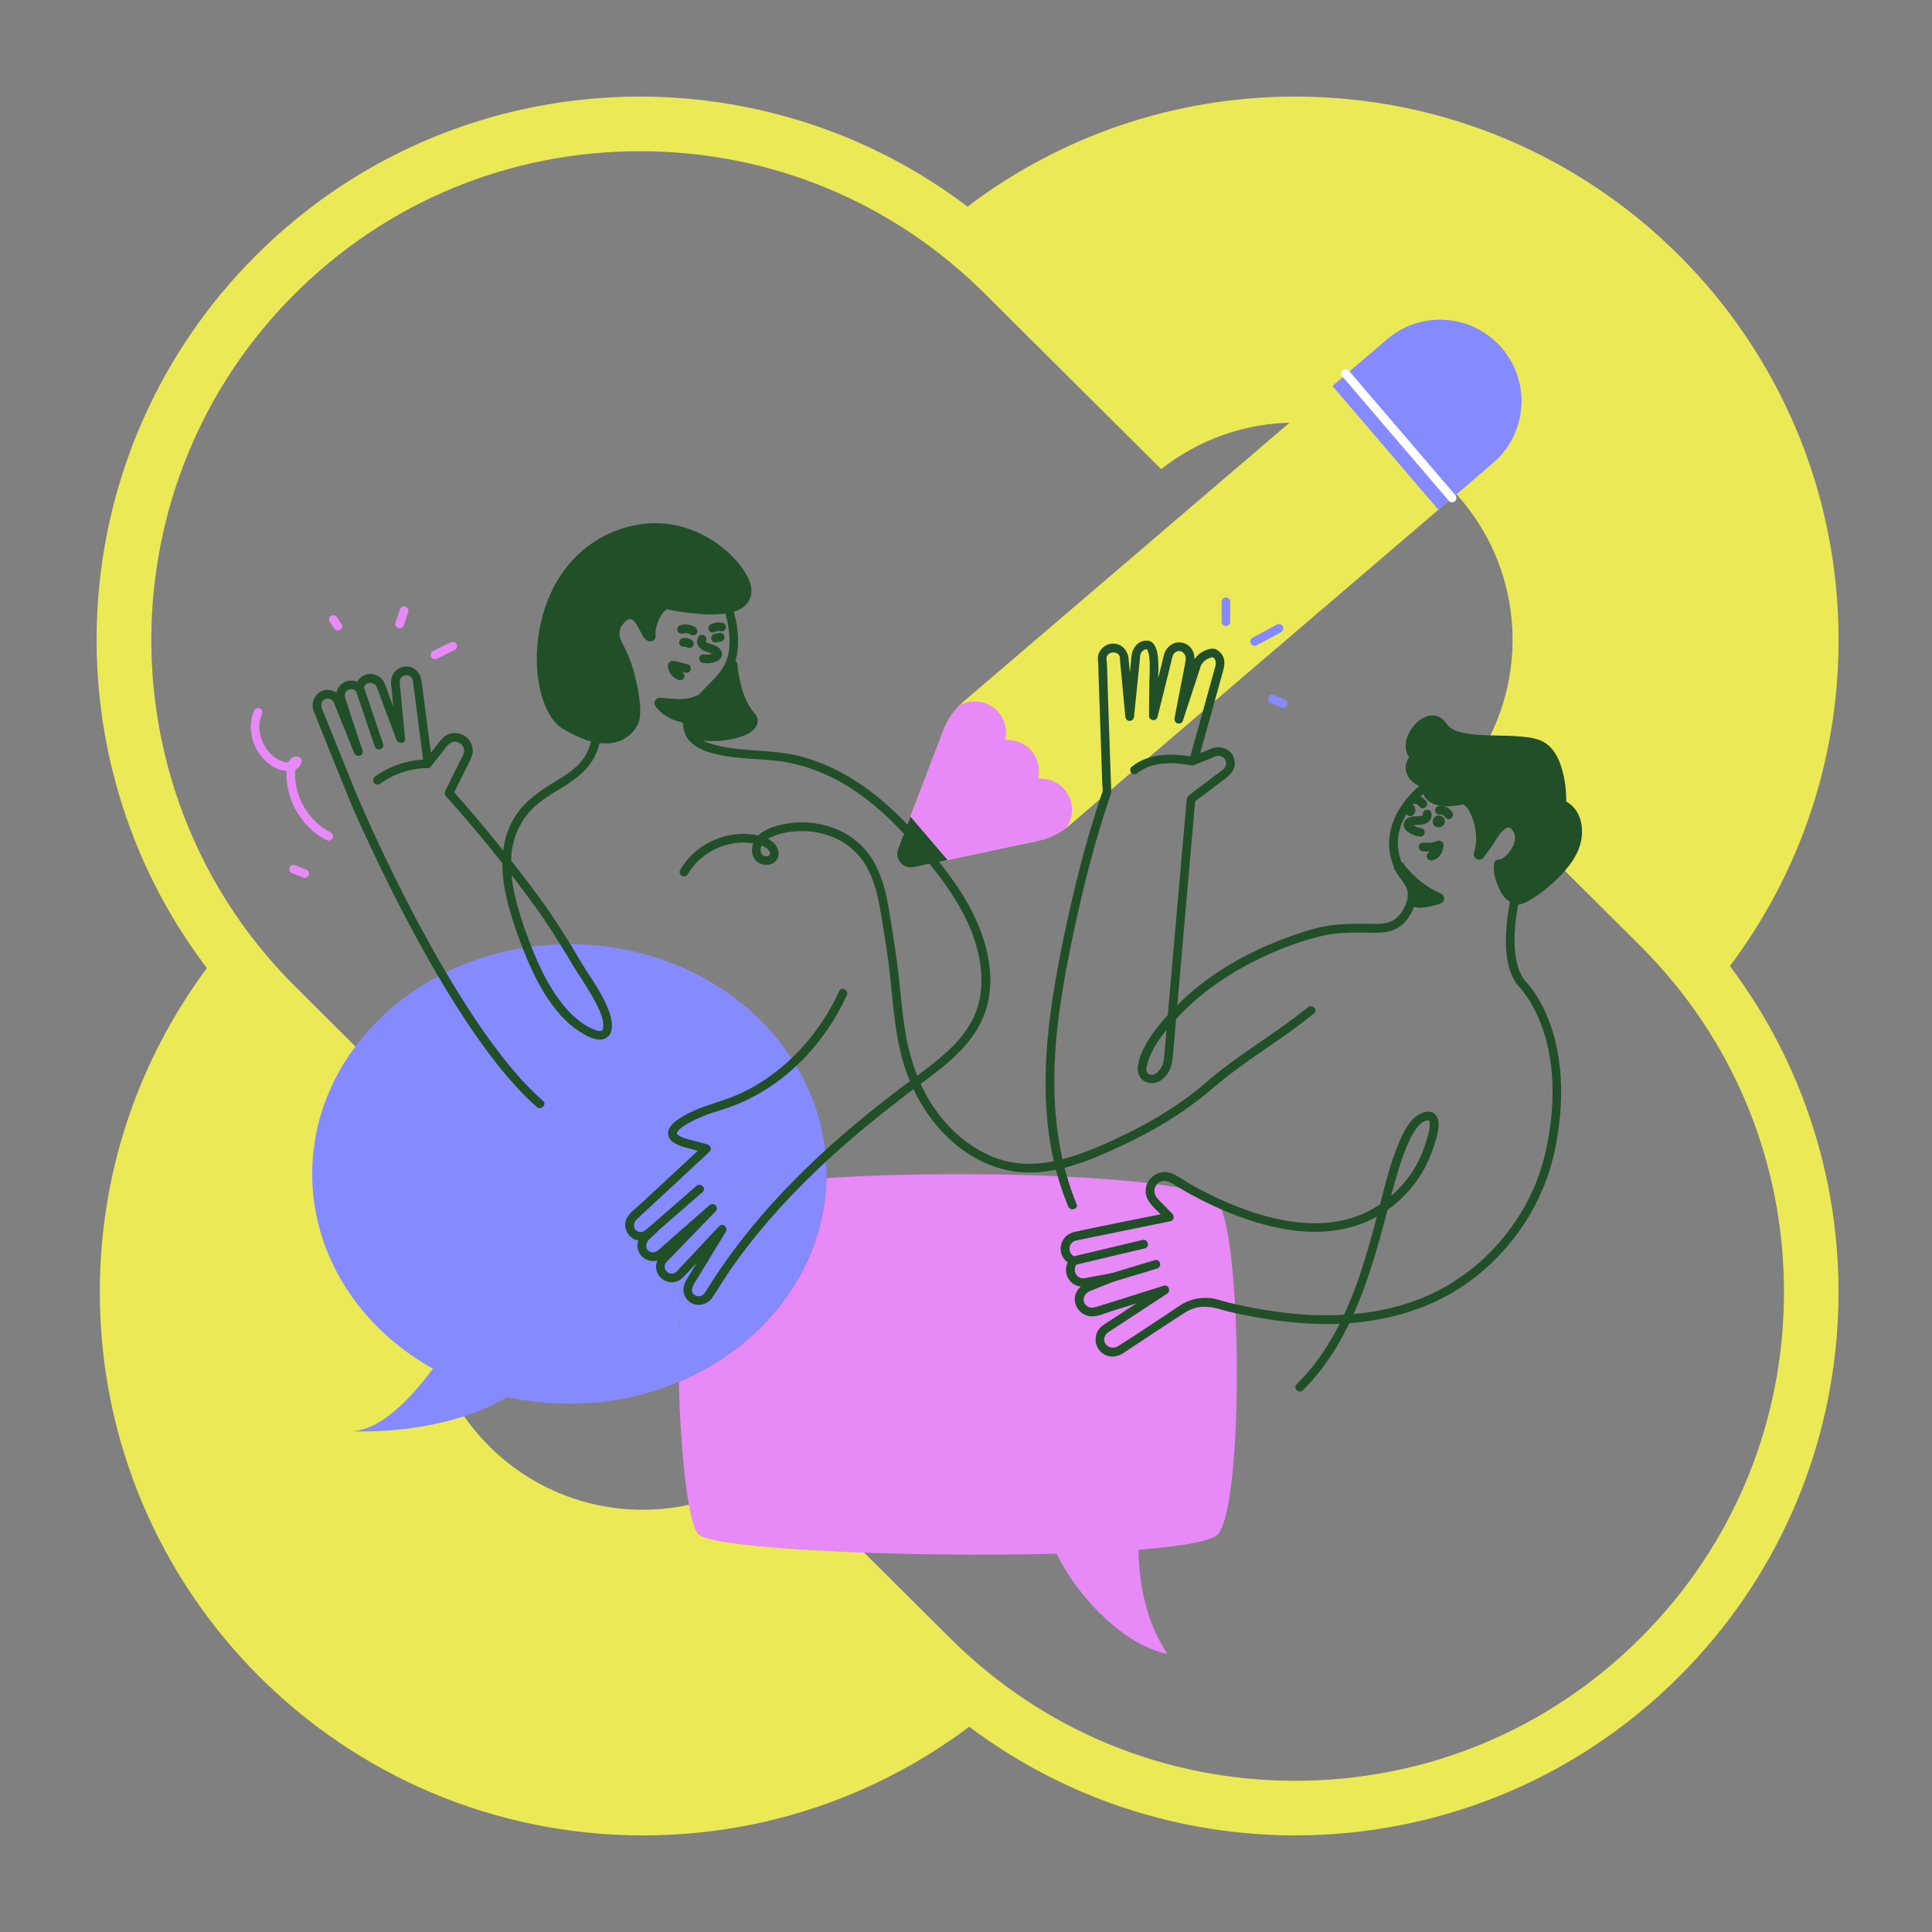 <svg viewBox="0 0 1000 1000" xmlns="http://www.w3.org/2000/svg" id="servizi">
  <rect x="0" y="0" width="1000" height="1000" fill="#808080" stroke="none"/>
  <defs>
    <style>
      .cls-1 {
        fill: #ece956;
      }

      .cls-2 {
        fill: #214f27;
      }

      .cls-3 {
        fill: #e789f7;
      }

      .cls-4 {
        fill: #fff;
      }

      .cls-5 {
        fill: #858bff;
      }
    </style>
  </defs>
  <path d="M895.39,500.02c35.32-47.01,56.26-105.44,56.26-168.77,0-155.33-125.92-281.25-281.25-281.25-63.71,0-122.46,21.22-169.62,56.93-50.02-37.91-109.78-56.93-169.58-56.93-71.98,0-143.96,27.46-198.87,82.38C31.71,233,23.34,390.87,107.09,501.1c-34.82,46.82-55.43,104.82-55.43,167.65,0,155.33,125.92,281.25,281.25,281.25,63.33,0,121.76-20.94,168.77-56.26,49.84,37.47,109.27,56.26,168.73,56.26,71.98,0,143.96-27.46,198.87-82.38,100.28-100.28,108.95-257.42,26.11-367.6ZM332.71,781.45c-62.13,0-112.5-50.37-112.5-112.5,0-25.67,8.7-49.26,23.17-68.2l-91.07-90.61c-98.64-98.64-98.64-259.14,0-357.78,47.78-47.78,111.32-74.1,178.89-74.1s131.11,26.32,178.94,74.15l90.87,90.41c19.13-15.03,43.18-24.07,69.39-24.07,62.13,0,112.5,50.37,112.5,112.5,0,26.01-8.91,49.88-23.73,68.94l90.12,89.67c47.78,47.78,74.1,111.31,74.1,178.89s-26.32,131.11-74.1,178.89c-47.78,47.78-111.32,74.1-178.89,74.1s-131.11-26.32-178.94-74.15l-90.11-89.65c-19.01,14.69-42.77,23.51-68.65,23.51Z" class="cls-1"></path>
  <g>
    <g>
      <path d="M361.29,622.3c4.98-6.09,31.68-10.25,66.48-12.52.01-.71.03-1.42.03-2.14,0-65.67-59.59-118.91-133.1-118.91s-133.1,53.24-133.1,118.91c0,42.48,24.93,79.75,62.44,100.78-11.18,15.19-27.3,32.45-42.79,32.35,27.07,1.23,60.66-4.76,81.26-17.72,10.31,2.29,21.09,3.51,32.19,3.51,20.27,0,39.47-4.05,56.66-11.29-.96-40.28,1.61-82.8,9.93-92.97Z" class="cls-5"></path>
      <path d="M630.55,622.3c-8.59-13.26-125.62-17.54-202.78-12.52-.92,46.66-31.92,86.75-76.41,105.48.89,37.31,4.79,72.71,9.93,78.71,6.81,7.94,108.93,12.27,185.54,10.22,11.7,23.66,35.81,47.73,57.39,51.85-11.77-17.69-14.76-38.22-14.91-53.91,22.44-1.74,38.18-4.42,41.25-8.16,13.18-16.03,12.47-152.44,0-171.68Z" class="cls-3"></path>
      <path d="M427.77,609.79c-34.8,2.27-61.5,6.43-66.48,12.52-8.32,10.17-10.88,52.68-9.93,92.97,44.49-18.73,75.49-58.83,76.41-105.48Z" class="cls-5"></path>
    </g>
    <g>
      <g>
        <path d="M537.14,435.22l-64.28,13.68c-5.47,1.16-10.06-4.2-8.06-9.42l23.47-61.39c2.25-5.87,5.93-11.09,10.7-15.18l203.17-173.79,54.82,64.08-203.17,173.79c-4.78,4.09-10.5,6.91-16.65,8.22Z" class="cls-1"></path>
        <path d="M744.5,263.86l-54.82-64.08,28.28-24.19c17.7-15.14,44.31-13.06,59.45,4.63h0c15.14,17.7,13.06,44.31-4.63,59.45l-28.28,24.19Z" class="cls-5"></path>
        <path d="M551.88,428.53c4.22-5.9,4.06-14.12-.87-19.87-3.53-4.12-8.68-6.02-13.7-5.58,1.22-4.89.13-10.28-3.39-14.4-3.53-4.12-8.68-6.02-13.7-5.58,1.22-4.89.13-10.28-3.39-14.4-5.13-6-13.7-7.3-20.3-3.5-3.6,3.68-6.42,8.06-8.26,12.89l-23.47,61.39c-2,5.22,2.59,10.58,8.06,9.42l64.28-13.68c5.35-1.14,10.37-3.43,14.74-6.69Z" class="cls-3"></path>
        <path d="M471.22,422.68l-6.42,16.79c-2,5.22,2.59,10.58,8.06,9.42l17.59-3.74-19.22-22.47Z" class="cls-2"></path>
      </g>
      <path d="M694.83,194.87c6.22,7.26,12.43,14.52,18.65,21.79,9.91,11.57,19.81,23.15,29.72,34.72,2.27,2.65,4.54,5.31,6.81,7.96.79.92,2.37.81,3.18,0,.92-.92.79-2.26,0-3.18-6.22-7.26-12.43-14.52-18.65-21.79-9.91-11.57-19.81-23.15-29.72-34.72-2.27-2.65-4.54-5.31-6.81-7.96-.79-.92-2.37-.81-3.18,0-.92.92-.79,2.26,0,3.18h0Z" class="cls-4"></path>
    </g>
    <g>
      <g>
        <g>
          <path d="M378.84,344.21s1.03,17.13,9.52,26.76c6.8,7.71-24.49,14.06-31.75,6.35-1.36-11.34,4.05-13.67,10.64-16.13s11.58-16.97,11.58-16.97Z" class="cls-2"></path>
          <path d="M376,344.21c.22,3.53.85,7.09,1.68,10.52,1.55,6.44,4.08,12.92,8.46,17.99.11.12.21.25.32.37.02.02-.36-.52-.21-.28.08.14.17.28.26.41.31.47-.08-.2-.06-.15.1.2.32.53.07.14-.2-.3-.01-.21-.03.08-.03.41.14-.79.02-.25s-.08-.05.11-.18c-.02.01-.24.41-.23.43,0,.03-.12.17-.14.21.03-.05.5-.51.2-.26-.12.1-.22.25-.34.36-.12.12-.26.23-.38.35-.49.46.31-.18-.05.04-.76.45-1.49.92-2.3,1.3-.24.11-.68.29-.16.08-.23.09-.46.18-.69.27-.52.2-1.04.38-1.57.54-1.14.36-2.29.65-3.45.9-.57.12-1.14.23-1.72.33-.25.04-.5.08-.75.12-.17.03-.34.05-.5.08-.55.08.21-.02-.13.02-1.23.14-2.47.26-3.7.31-1.38.06-2.75.05-4.13-.04-.32-.02-.64-.05-.96-.08-.18-.02-.99-.11-.68-.07s-.49-.08-.65-.11c-.33-.06-.66-.12-.99-.19-.56-.12-1.11-.27-1.65-.44-.26-.08-.51-.17-.77-.27-.66-.24.1.09-.22-.09-.46-.25-.92-.48-1.36-.76s-.24-.21-.11-.08c-.17-.18-.37-.33-.54-.51l.83,2c-.12-1.06-.21-2.11-.21-3.18,0-.52.01-1.04.05-1.56.02-.22.03-.43.06-.65.03-.28-.03.13.06-.31.14-.73.33-1.45.6-2.14-.19.48.16-.31.24-.47.19-.35.41-.69.64-1.02-.35.48.17-.19.3-.33.21-.23.44-.43.66-.64.11-.11.23-.2.35-.3-.43.36-.12.09-.02.02.32-.23.65-.44.98-.65.55-.33,1.13-.63,1.71-.91.3-.14.61-.28.91-.41-.48.21-.07.03.03,0,.24-.1.48-.19.72-.29,1.45-.57,2.89-1.05,4.16-1.98,1.34-.98,2.48-2.13,3.51-3.44,2.02-2.57,3.63-5.4,5.01-8.36.87-1.87,1.69-3.78,2.37-5.74.5-1.45-.57-3.1-1.98-3.49-1.56-.43-2.99.53-3.49,1.98-.29.84-.62,1.66-.96,2.48-.05.13-.32.76-.03.08-.07.17-.15.34-.22.51-.18.4-.35.8-.54,1.2-.49,1.05-1,2.09-1.55,3.11s-1.12,1.99-1.75,2.95c-.72,1.1-1.02,1.51-1.75,2.33-.35.39-.71.77-1.1,1.13-.19.17-.38.34-.57.5.47-.4-.13.09-.2.14-.39.25-.78.48-1.2.68.57-.27.15-.07.02-.02-.33.11-.66.25-.99.37-4.12,1.59-8.3,3.67-10.24,7.9-1.16,2.53-1.54,5.3-1.44,8.07.06,1.71.04,3.55,1.38,4.78.64.59,1.38,1.13,2.14,1.55,3.46,1.92,7.66,2.4,11.55,2.43,4.17.03,8.43-.51,12.46-1.6,3.22-.88,6.92-2.16,9.24-4.69,1.08-1.17,1.83-2.66,1.8-4.29-.04-2.04-1.23-3.37-2.44-4.87-3.46-4.32-5.39-9.9-6.67-15.4-.28-1.22-.53-2.45-.75-3.69-.09-.53-.18-1.06-.26-1.59-.03-.17-.05-.34-.08-.52-.11-.76.05.45-.01-.1-.1-.9-.22-1.79-.28-2.69-.09-1.53-1.24-2.83-2.83-2.83-1.46,0-2.93,1.3-2.83,2.83Z" class="cls-2"></path>
        </g>
        <path d="M361.48,329.73c-.59,1.2-.92,2.49-.43,3.79.44,1.16,1.24,2.01,2.26,2.7,1.48,1.01,3.29,1.36,4.94,2,.55.21-.27-.15.13.06.19.1.39.19.58.3.09.06.19.11.28.18-.24-.19-.26-.21-.07-.05.08.07.15.15.22.23-.18-.24-.21-.26-.08-.07-.12-.31-.14-.35-.06-.12-.03-.35-.04-.4-.02-.15l.05-.31c-.07.23-.04.19.07-.13.21-.25.23-.28.06-.11.26-.19.29-.22.09-.08-.18.09-.37.24-.57.29.55-.14-.18.06-.29.1-.22.08-.45.15-.68.21-.17.05-.34.09-.52.12-.12.02-.88.21-.28.06-.44.11-.97.08-1.42.07-.24,0-.47-.03-.71-.04-.26-.03-.24-.02.07.02-.12-.02-.23-.04-.35-.06-1.15-.2-2.48.31-2.77,1.57-.25,1.1.33,2.55,1.57,2.77,1.82.32,3.62.32,5.42-.13s4.02-1.33,4.59-3.32c.6-2.11-.74-4.09-2.55-5.07-1.37-.74-2.89-1.09-4.33-1.64-.06-.02-.17-.09-.22-.09.12,0,.37.17.1.04-.19-.09-.38-.19-.57-.29-.16-.09-.31-.2-.47-.3-.21-.13.15.1.15.12,0-.04-.19-.17-.23-.21-.05-.05-.1-.12-.16-.17-.19-.18.18.32.07.09-.01-.02-.1-.19-.12-.2.06.02.16.46.06.12-.11-.38,0,.1.01.15-.06-.39.03.1-.02.08,0,0,.07-.23.07-.25.06-.29-.22.45.01-.02.52-1.05.32-2.48-.81-3.08-1.01-.54-2.52-.32-3.08.81h0Z" class="cls-2"></path>
        <path d="M736.51,421.9c.08.44,0-.35,0,.1,0,.06-.03.34.01.05.06-.41-.17.32.03-.1.21-.44-.27.38,0-.01.24-.34,0,0-.01-.02l-.11.1.23-.17c-.11.02-.28.17-.37.23-.17.1-.27.02.14-.04-.07.01-.15.06-.22.08-.1.03-1.07.34-1.1.27,0,0,.44-.05.17-.02-.09,0-.17.02-.26.03-.2.02-.41.03-.61.04-.38.02-.76.03-1.15.04-.91.03-1.81.1-2.7.26-2.08.37-3.94,1.85-4.06,4.07-.11,2.06,1.74,3.52,3.32,4.49s3.46,1.52,5.36,1.73c1.17.13,2.3-1.13,2.25-2.25-.06-1.33-.99-2.11-2.25-2.25-.25-.03-.22-.02.11.02-.11-.02-.22-.03-.32-.05-.21-.04-.43-.09-.64-.14-.36-.09-.94-.18-1.24-.4.29.12.31.14.09.04-.1-.05-.2-.09-.3-.14-.2-.1-.39-.2-.58-.31-.3-.17-.73-.37-.96-.63.24.19.26.2.07.05-.08-.07-.17-.14-.25-.21-.09-.08-.42-.31-.43-.43.19.26.23.28.1.08.11.17.17.36.16.56-.07.35-.08.41-.02.16-.15.3-.16.34-.05.13.23-.4-.29.28.03,0-.25.18-.27.2-.06.07.22-.11.19-.11-.1.02.14-.11.46-.15.63-.19.12-.03.86-.22.26-.06.43-.11.96-.08,1.41-.09.41-.01.82-.02,1.24-.04,1.06-.05,2.17-.14,3.17-.51,1.12-.41,2.07-1,2.77-1.98.8-1.12.81-2.43.58-3.73-.2-1.16-1.69-1.92-2.77-1.57-1.25.4-1.79,1.52-1.57,2.77h0Z" class="cls-2"></path>
        <path d="M588.84,400.14c7.52-6.15,18.73-5.71,27.72-3.99,1.19.23,2.43-.33,2.77-1.57.3-1.1-.37-2.54-1.57-2.77-10.78-2.07-23.18-2.15-32.1,5.14-.94.77-.8,2.38,0,3.18.93.93,2.24.77,3.18,0h0Z" class="cls-2"></path>
        <g>
          <path d="M557.22,623.24c-12.62-30.89-13.45-64.34-9.24-97.05,2.14-16.58,5.41-33.02,8.97-49.34,3.67-16.83,7.88-33.55,12.9-50.04,1.26-4.14,2.58-8.27,3.94-12.38.51-1.54,1.35-3.17,1.37-4.81s-.11-3.34-.17-5c-.25-7.33-.5-14.65-.75-21.98l-.87-25.51c-.16-4.71-.16-9.46-.48-14.16-.09-1.37-.49-2.55.35-3.81,1.51-2.26,5.48-1.8,6.28.51.2.58.13,1.39.19,1.99l.44,4.62c.72,7.68,1.45,15.36,2.17,23.04l.15,1.63c.27,2.9,4.21,2.89,4.5,0,.98-9.66,1.97-19.32,2.95-28.98.15-1.51.09-3.4,1.07-4.62.64-.79,1.55-1.28,2.57-1.3-.02,0,0-.11.16.14.7,1.1.93,2.45,1.09,3.73.59,4.62.13,9.39.08,14.04-.06,5.52-.12,11.03-.18,16.55-.03,2.51,3.8,3.09,4.42.6,2.39-9.64,4.78-19.28,7.17-28.92.43-1.75.64-3.88,2.39-4.79,3.05-1.59,5.46,1.52,5.04,4.14-.84,5.14-1.96,10.25-2.94,15.37s-1.89,9.88-2.84,14.82c-.54,2.83,3.43,3.97,4.34,1.2,1.85-5.66,3.71-11.33,5.56-16.99l3.2-9.78c.19-.58.34-1.21.58-1.78.36-.83,1.34-1.93,2.22-2.59.58-.44,1.24-.81,1.92-1.08.26-.1,1.79-.52,1.59-.56,2.17.37,2.09,3.38,1.67,4.85-.15.51-.28,1.01-.42,1.52l-2.08,7.49c-2.16,7.76-4.32,15.53-6.48,23.29-1.46,5.25-2.92,10.5-4.38,15.75-.42,1.51,1.12,3.43,2.77,2.77,2.63-1.07,5.27-2.13,7.9-3.2,1.06-.43,2.13-.97,3.24-1.26,2.35-.62,4.7.73,5.02,3.23.38,2.87-2.27,4.24-4.22,5.71l-8.62,6.52c-2.08,1.57-4.17,3.13-6.24,4.72-.98.75-1.23,1.57-1.34,2.69-.25,2.63-.46,5.27-.69,7.91-1.04,11.83-2.07,23.66-3.11,35.48-1.32,15.09-2.64,30.17-3.96,45.26-1.05,11.98-2.1,23.96-3.15,35.94-.25,2.82-.49,5.64-.74,8.46-.12,1.4-.34,2.77-.89,4.09-.97,2.31-3.59,5.68-6.51,4.79-2.83-.86-1.53-4.76-.92-6.71,2-6.48,6.06-12.16,10.36-17.32,3.96-4.75,8.29-9.2,12.91-13.32,9.26-8.27,19.7-15.17,30.75-20.82,11.22-5.74,23.26-10.49,35.52-13.47,6.78-1.65,13.7-1.86,20.65-1.85,6.04,0,12.87.87,18.41-2.05,4.52-2.38,7.47-6.84,9.16-11.54,2.09-5.78,1.19-11.09-2.61-15.88-3.61-4.55-6.04-11.2-5.86-17.49.31-11.02,7.97-21.3,16.57-27.62,7.65-5.62,17.04-8.28,26.5-7.9,7.94.33,16.25,2.77,22.53,7.77,5.09,4.05,8.85,10.2,7.35,16.89-.88,3.95-3.31,7.42-4.98,11.07-2.16,4.71-4.02,9.57-5.62,14.5-3.31,10.21-5.64,20.87-6.25,31.6-.5,8.74.01,18.64,4.78,26.28.63,1.02,1.33,1.91,2.14,2.77.33.36.66.73.97,1.1.21.25.42.5.62.75.11.13.21.27.32.4.25.32.17.22.13.17,7.55,9.94,11.75,22.16,13.73,34.38,1.73,10.72,1.63,21.74.4,32.51-1.4,12.22-4.2,24.36-9.26,35.59-9.46,20.98-25.55,38.9-45.62,50.21-23.23,13.1-50.51,16.19-76.73,13.93-6.78-.58-13.52-1.53-20.21-2.76-6.59-1.21-13.31-2.5-19.73-4.48-6.23-1.92-12.96-1.34-18.69,1.82-1.44.79-2.8,1.76-4.17,2.66-9.9,6.49-19.66,13.26-29.72,19.5-3.62,2.25-8.51-1.12-6.61-5.36.73-1.63,2.62-2.53,4.04-3.46,5.68-3.73,11.36-7.46,17.04-11.18,3.69-2.42,7.38-4.84,11.07-7.26,2.05-1.34.81-4.91-1.73-4.11-7.84,2.46-15.68,4.93-23.52,7.39-3.76,1.18-7.52,2.36-11.28,3.54-1.81.57-3.66.72-5.23-.63-2.78-2.39-1.29-6.2,1.65-7.45,4.06-1.73,8.21-3.3,12.31-4.95,2.67-1.07,1.7-4.87-1.2-4.34-3.54.65-7.08,1.3-10.62,1.96-1.25.23-2.59.64-3.87.63-3.82-.03-5.66-4.56-3.2-7.38,1.17-1.34.63-3.15-.99-3.76-3.75-1.41-3.84-6.88,0-8.26.68-.24,1.43-.34,2.14-.49,3.45-.7,6.91-1.41,10.36-2.11,9.82-2.01,19.65-4.01,29.47-6.02,2.49-.51,4.98-1.02,7.46-1.52,1.71-.35,2.11-2.61.99-3.76-2.48-2.55-4.99-5.09-7.45-7.66-1.81-1.9-2.56-4.66-1.08-7.02,1.86-2.96,5.32-2.99,8.01-1.32,8.15,5.05,16.61,9.6,25.4,13.44,23.53,10.29,51.79,17.17,76.34,6.25,14.02-6.23,25.82-18.4,31.77-32.51,1.43-3.38,2.68-6.87,3.61-10.42s2.16-8.35-.02-11.6c-2.59-3.85-8.13-1.67-10.95.69-3.71,3.11-6.03,7.88-7.93,12.24-4.41,10.1-7.11,20.83-9.85,31.47-7.66,29.82-16,61.52-35.73,85.93-2.44,3.02-5.04,5.89-7.79,8.63-2.06,2.04,1.13,5.23,3.18,3.18,22.5-22.38,32.94-53.24,41.12-83.16,3.02-11.03,5.53-22.23,9.03-33.13,1.74-5.42,3.68-10.85,6.46-15.83,1.73-3.11,4.36-7.33,8.16-7.62.49-.04.26.02.51.04-.09,0,.08.09.12.13-.34-.37.16.47.01.04.16.46.22.82.24,1.01.18,1.82-.19,3.69-.6,5.45-.78,3.37-1.93,6.66-3.18,9.88-5.42,13.86-16.87,25.65-30.46,31.67-23.75,10.52-51.85,2.86-74.32-7.38-4.76-2.17-9.43-4.53-14-7.07-3.46-1.92-6.77-4.38-10.34-6.08-6.65-3.17-14.63,2.08-14.09,9.51.35,4.85,4.38,7.98,7.53,11.22,1.03,1.06,2.05,2.11,3.08,3.17l.99-3.76c-16.12,3.29-32.29,6.37-48.37,9.87-3.13.68-5.71,2.78-6.78,5.84-1.69,4.84,1.13,9.64,5.72,11.37l-.99-3.76c-3.11,3.56-3.37,8.78-.03,12.32,2.4,2.54,5.68,3.01,8.96,2.42,4.38-.79,8.75-1.61,13.13-2.42l-1.2-4.34c-4.09,1.64-8.17,3.3-12.27,4.93-3.61,1.44-6.32,4.19-6.45,8.29-.16,4.63,3.42,8.54,7.97,9.05,3.51.39,7.54-1.54,10.82-2.57,5.69-1.79,11.39-3.58,17.08-5.37,3.78-1.19,7.55-2.37,11.33-3.56l-1.73-4.11c-9.27,6.09-18.55,12.17-27.82,18.26-1.24.81-2.56,1.57-3.71,2.51-4.02,3.31-4.28,9.63-.5,13.25,3.03,2.91,7.58,3.17,11.08.99,1.46-.91,2.87-1.88,4.31-2.83,9.38-6.16,18.7-12.42,28.15-18.47,5.4-3.45,11.2-3.78,17.22-1.99,6.34,1.88,12.95,3.14,19.45,4.33,12.93,2.36,26.09,3.74,39.25,3.54,24.77-.37,49.6-6.6,70-21.03,18.21-12.87,32.42-31.04,40.49-51.83,4.36-11.22,6.65-23.2,7.76-35.15.96-10.35.75-20.79-.96-31.05-2.01-12.11-6.26-24.35-13.6-34.32-1.21-1.65-2.55-3.13-3.89-4.66.24.27.03.02-.09-.14-.29-.4-.56-.82-.82-1.24-.5-.81-.94-1.66-1.33-2.53-.78-1.75-1.33-3.61-1.75-5.47-.99-4.36-1.21-8.87-1.09-13.32.28-10.39,2.44-20.72,5.47-30.63,1.45-4.74,3.12-9.43,5.11-13.97,1.72-3.93,4.12-7.62,5.57-11.66,5.56-15.5-9.58-27.39-22.88-30.98-8.51-2.29-17.74-2.23-26.19.32-10.26,3.1-18.77,9.88-25,18.52-5.58,7.74-8.39,17.22-6.4,26.68.68,3.24,1.92,6.4,3.56,9.27,1.72,3.02,4.56,5.52,5.28,9.01.96,4.72-1.91,10.56-5.32,13.74-4.29,4-10.29,3.32-15.72,3.31-6.67,0-13.33-.03-19.95,1.01-6.27.99-12.41,3-18.39,5.07-22.7,7.86-44.2,20.1-61.1,37.34-4.35,4.44-8.48,9.2-12,14.34-3.32,4.85-6.6,10.76-7.09,16.73s5.33,9.77,10.78,7.2c4.48-2.12,6.77-7.05,7.25-11.75.61-6.01,1.05-12.04,1.58-18.06,1.15-13.09,2.29-26.18,3.44-39.27,1.26-14.44,2.53-28.87,3.79-43.31.86-9.86,1.73-19.72,2.59-29.58.13-1.43.25-2.86.38-4.29l-1.11,1.94c5.3-4.01,10.6-8.01,15.91-12.02,3.11-2.35,6.01-4.86,5.56-9.24-.6-5.87-6.54-8.95-11.83-6.86-3.35,1.32-6.67,2.7-10.01,4.05l2.77,2.77c3.64-13.06,7.27-26.13,10.91-39.19.72-2.58,1.44-5.16,2.15-7.74.93-3.35,1.27-6.69-1.36-9.47-1-1.05-2.45-2.1-3.94-2.09-1.73.01-3.48.61-5,1.42-2.42,1.29-4.51,3.45-5.47,6.04-.84,2.28-1.52,4.63-2.27,6.94-2.36,7.2-4.71,14.39-7.07,21.59,1.45.4,2.89.8,4.34,1.2,1.94-10.14,4.05-20.27,5.83-30.44.69-3.96-1.11-7.98-5-9.47-4.82-1.85-9.53,1.36-10.68,6.08s-2.39,9.65-3.59,14.47c-1.35,5.45-2.7,10.9-4.05,16.35,1.47.2,2.95.4,4.42.6.06-5.31.12-10.62.17-15.93s.54-10.75-.26-16.03c-.46-3.01-1.81-6.88-5.44-6.98-4.78-.14-7.67,3.97-8.05,8.29-.43,4.92-1,9.84-1.5,14.76-.55,5.45-1.11,10.9-1.66,16.35h4.5c-.62-6.54-1.23-13.08-1.85-19.62-.33-3.47-.65-6.93-.98-10.4-.41-4.32-3.61-7.97-8.25-7.84-3.2.09-6.08,2.21-7.21,5.18-.62,1.62-.43,3.34-.29,4.69.17,1.65.11,3.35.17,5l.78,22.84c.3,8.72.6,17.45.89,26.17l.31,9.17c.04,1.16.35,2.65.13,3.79-.1.5-.57,1.32-.75,1.87-.36,1.05-.71,2.11-1.05,3.17-.7,2.12-1.38,4.24-2.04,6.36-1.34,4.26-2.62,8.53-3.84,12.82-2.46,8.58-4.71,17.22-6.8,25.91-4.09,17-7.7,34.15-10.54,51.4-5.49,33.33-7.37,67.97,2.79,100.63,1.3,4.17,2.79,8.28,4.44,12.32,1.08,2.64,5.44,1.49,4.34-1.2h0Z" class="cls-2"></path>
          <path d="M565.83,666.56c9.65-2.91,19.31-5.82,28.96-8.73,1.38-.42,2.76-.83,4.14-1.25,2.77-.83,1.59-5.18-1.2-4.34-9.65,2.91-19.31,5.82-28.96,8.73-1.38.42-2.76.83-4.14,1.25-2.77.83-1.59,5.18,1.2,4.34h0Z" class="cls-2"></path>
          <path d="M556.3,654.76c10.61-2.52,21.22-5.04,31.83-7.56,1.48-.35,2.97-.7,4.45-1.06,2.82-.67,1.62-5.01-1.2-4.34-10.61,2.52-21.22,5.04-31.83,7.56-1.48.35-2.97.7-4.45,1.06-2.82.67-1.62,5.01,1.2,4.34h0Z" class="cls-2"></path>
        </g>
        <path d="M676.96,521.37c-14.89,12.15-31.57,21.88-46.63,33.82-3.75,2.98-7.3,6.2-11.04,9.19-3.56,2.85-7.25,5.52-11.04,8.06-7.81,5.23-16,9.88-24.42,14.05-8.46,4.2-17.16,8.1-26.1,11.16-9.26,3.17-18.99,5.3-28.83,4.62-15.56-1.08-29.43-9.82-39.56-21.3-11.65-13.19-17.85-29.62-20.76-46.81-1.61-9.54-2.37-19.2-3.38-28.82-.92-8.79-2.4-17.47-3.74-26.2-2.16-14.09-4.36-29.3-14.4-40.22-11.53-12.54-30.96-16.27-46.83-10.88-3.92,1.33-8,3.44-9.9,7.32-1.67,3.41-1.61,8.06,1.5,10.65,2.61,2.17,6.97,2.34,9.47-.13,2.84-2.8,1.82-7.05-.81-9.57-2.89-2.77-6.84-3.81-10.7-4.35s-7.38-.43-11.06.16c-7.35,1.18-14.36,4.61-19.85,9.62-2.69,2.46-4.99,5.35-6.79,8.51-1.44,2.52,2.45,4.79,3.89,2.27,6.88-12.03,21.94-18.78,35.51-15.71,1.71.39,3.35.88,4.82,1.87,1.02.69,2.66,2.04,2.17,3.45-.32.95-1.46,1.16-2.35,1.04-1.39-.19-2.23-1.28-2.39-2.64-.47-3.84,3.19-6.37,6.28-7.63,3.85-1.57,8.1-2.4,12.23-2.66,8.09-.5,16.3,1.21,23.35,5.26,6.13,3.53,10.85,8.74,14.01,15.04,3.01,5.98,4.58,12.6,5.78,19.14,1.32,7.13,2.36,14.33,3.51,21.49,2.91,18.15,3.02,36.72,7.51,54.61,3.9,15.52,11.41,30.07,22.7,41.51,10.35,10.49,23.79,17.99,38.61,19.36,18.4,1.7,36.42-5.96,52.73-13.57,16.07-7.5,31.53-16.58,45.09-28.06,7-5.92,14.15-11.5,21.66-16.75,7.4-5.18,14.92-10.18,22.22-15.49,3.65-2.66,7.24-5.4,10.74-8.25,2.24-1.83-.96-5-3.18-3.18h0Z" class="cls-2"></path>
        <g>
          <path d="M732.49,464.99c-1.84,3.7,8.27,1.38,12.18.02-7.39-2.87-15.66-9.58-20.26-16.04,0,0,9.81,12.54,8.08,16.02Z" class="cls-2"></path>
          <path d="M730.04,463.56c-.91,1.95-.77,4.18,1.2,5.43,1.3.82,2.98.9,4.47.8,3.28-.21,6.61-.98,9.71-2.05,1.19-.41,2.08-1.43,2.08-2.73s-.91-2.27-2.08-2.73c-.57-.22-.44-.17-1.02-.43-.43-.2-.86-.41-1.29-.62-.93-.47-1.83-.98-2.72-1.51-1.75-1.05-3.52-2.27-5.03-3.49-1.65-1.32-3.22-2.74-4.7-4.25-1.39-1.42-2.82-3.07-3.8-4.43-1.48,1.14-2.97,2.29-4.45,3.43.24.31-.52-.68-.31-.41.1.13.2.26.3.4.35.46.69.92,1.03,1.39,1.06,1.46,2.09,2.95,3.06,4.48,1.05,1.65,1.91,3.37,2.81,5.1.09.2.05.12-.1-.25.05.11.09.22.13.34.07.19.14.38.21.57.12.35.21.71.3,1.07.17.64-.18.03,0-.13-.03.02.02.39.02.45.02.25-.13.78.06-.24-.05.27-.29.72.13-.19-.64,1.39-.4,3.05,1.02,3.88,1.22.71,3.24.38,3.88-1.02.89-1.94.6-3.96-.15-5.9-.81-2.1-1.89-4.08-3.07-6-1.62-2.61-3.41-5.13-5.3-7.55-.86-1.1-2.73-1.01-3.72-.22s-1.57,2.49-.73,3.66c5.44,7.57,13.26,13.91,21.95,17.34v-5.47c-2.37.81-4.81,1.35-7.28,1.77-.41.07.51-.04.11-.02-.14,0-.28.03-.42.05-.3.03-.6.05-.9.07-.28.01-.55.02-.83,0-.11,0-.23-.01-.34-.02-.58-.01.17-.05.21.04-.01-.02-.56-.14-.59-.14.18,0,.54.26.69.41-.22-.22.44.66.24.32.18.32.29.69.29,1.07,0-.42-.13.7-.05.37.05-.2.23-.51-.11.23.65-1.39.39-3.06-1.02-3.88-1.23-.72-3.23-.38-3.88,1.02Z" class="cls-2"></path>
        </g>
        <path d="M434.43,512.95c-10.59,22.91-28.43,42.58-51.56,53.19-7.58,3.48-15.75,5.25-23.38,8.63-3.42,1.51-6.81,3.22-9.75,5.54-2.21,1.74-4.53,4.33-3.8,7.38.94,3.94,5.95,5.44,9.32,6.36,3.27.9,6.55,1.77,9.82,2.66l-.99-3.76c-6.5,6.04-13,12.07-19.49,18.11l-12.93,12.01c-2.18,2.03-5.12,4.11-6.78,6.63-3.07,4.65-.28,11.2,5.15,12.31,4.23.86,7.05-1.89,10.04-4.34l-3.18-3.18c-3.55,3.42-8.5,7.05-6.55,12.72,1.27,3.69,5,5.98,8.86,5.43,1.97-.28,3.48-1.32,4.94-2.59,6.48-5.68,12.96-11.36,19.43-17.04,2.29-2.01,4.58-4.01,6.86-6.02l-3.18-3.18c-8.06,8.32-16.11,16.63-24.17,24.95-1.76,1.81-3.25,3.54-3.49,6.24-.53,6.04,5.86,10.45,11.34,8.04,2.02-.89,3.46-2.74,4.94-4.33,2.26-2.41,4.52-4.82,6.78-7.23,4.26-4.54,8.51-9.08,12.77-13.62-1.18-.91-2.36-1.82-3.53-2.73-5,8.24-10.01,16.47-15.01,24.71-.67,1.1-1.38,2.19-2.02,3.32-1.95,3.45-1.37,7.86,1.75,10.44,3.81,3.15,9.33,2.01,12.04-1.96,3.17-4.64,5.99-9.5,9.19-14.12,12.92-18.64,28.05-35.67,44.4-51.36,16.9-16.21,35.13-30.9,53.91-44.86,13.34-9.91,27.58-20.48,33.5-36.69,7.16-19.61.24-41.7-9.89-58.92-5.22-8.88-11.59-17.08-18.08-25.06-6.11-7.52-12.6-14.77-19.69-21.39-13.96-13.04-30.46-23.61-49.19-28.11-12.93-3.11-26.3-2.04-39.28-4.74-4.72-.98-10.36-2.42-13.47-6.15-1.12-1.35-1.66-3.09-1.51-5.11.21-2.78,1.76-5.67,3.31-8.08,3.95-6.12,9.73-10.44,14.21-16.08,5.26-6.61,6.43-14.64,5.81-22.91-.66-8.83-3.21-17.47-9.14-24.22-4.41-5.02-10.45-8.51-16.9-10.18-13.18-3.41-27.98.37-37.82,9.8-6.14,5.88-9.75,13.71-11.36,21.98-2.24,11.47-.74,23.08.1,34.61.73,9.98,1.59,21.83-3.64,30.84-3.84,6.61-10.58,10.49-16.92,14.36-7.39,4.51-14.36,9.46-19.22,16.79-5.29,7.99-7.24,17.66-6.94,27.13s2.68,19.01,5.68,28.09c2.81,8.52,5.93,16.96,9.75,25.09,3.95,8.41,8.72,16.59,15.02,23.46,2.91,3.17,6.2,6.04,9.84,8.35,2.86,1.81,6.15,3.6,9.58,3.91,3.44.31,6.13-1.76,6.66-5.18.66-4.24-.89-8.61-2.55-12.44-3.75-8.6-9.58-16.12-14.3-24.18-6.24-10.67-12.8-21.03-20.08-31.01-7.26-9.94-14.79-19.68-22.56-29.23-7.49-9.22-15.17-18.29-23.09-27.15l.35,2.73c2.99-6,5.98-12,8.97-18,.83-1.67,1.46-3.38,1.39-5.29-.13-3.35-2.14-6.49-5.16-7.95-2.82-1.36-6.26-1.24-8.93.44-1.45.91-2.41,2.19-3.44,3.5-2.42,3.06-4.84,6.13-7.27,9.19l3.84,1.59c-1.59-12.19-3.17-24.37-4.76-36.56-.25-1.95-.51-3.9-.76-5.85-.59-4.56-4.01-8.27-8.92-7.64-4.48.57-7.24,4.58-6.86,8.93.24,2.74.52,5.47.78,8.21.64,6.74,1.28,13.47,1.92,20.21,1.47-.2,2.95-.4,4.42-.6-1.86-4.97-3.72-9.93-5.57-14.9-1.18-3.15-2.36-6.31-3.54-9.46-.78-2.08-1.41-4.5-2.96-6.14-2.04-2.17-5.34-3.02-8.17-2.09-3.23,1.07-5.09,3.83-5.48,7.1l3.84-1.59c-4.14-4.24-11.41-2.81-13.34,2.9-.85,2.51-.04,4.8.73,7.16,2.1,6.37,4.2,12.74,6.3,19.11.64,1.93,1.27,3.86,1.91,5.78,1.45-.4,2.89-.8,4.34-1.2-2.99-7.41-5.98-14.82-8.97-22.23-1.43-3.55-2.5-7.41-6.57-8.77-6.48-2.18-12.13,4.58-9.71,10.65,5.83,14.65,11.8,29.25,17.7,43.88,3.74,9.27,8.01,18.36,12.26,27.4,10.43,22.21,21.66,44.09,34.07,65.26,6.9,11.76,14.17,23.31,22.1,34.4,7.15,10.01,14.81,19.75,23.52,28.45,1.9,1.89,3.85,3.73,5.86,5.49,2.17,1.91,5.36-1.27,3.18-3.18-8.56-7.53-16.06-16.25-22.96-25.29-7.88-10.33-15.07-21.17-21.87-32.24-13.03-21.21-24.66-43.26-35.49-65.66-5.59-11.56-10.96-23.23-16.02-35.03-.21-.48.27.67.05.12-.28-.72-.58-1.44-.87-2.16-1.36-3.37-2.72-6.75-4.08-10.12-3.57-8.85-7.14-17.7-10.71-26.55-.82-2.04-1.69-4.07-2.47-6.13-.86-2.26,0-5.02,2.81-5.16,1.84-.1,2.94,1.08,3.51,2.48,3.16,7.82,6.31,15.65,9.47,23.47.29.71.58,1.43.86,2.14,1.05,2.61,5.27,1.62,4.34-1.2-2.93-8.9-5.91-17.78-8.79-26.69-.32-.99-.56-1.95-.14-2.98,1.01-2.49,4.07-2.7,5.82-.91,1.49,1.53,3.62.23,3.84-1.59.46-3.81,5.37-3.7,6.68-.57.7,1.67,1.28,3.41,1.91,5.11,2.18,5.82,4.36,11.65,6.54,17.47.58,1.56,1.17,3.12,1.75,4.67.82,2.19,4.68,2.12,4.42-.6-.49-5.19-.99-10.38-1.48-15.57l-.96-10.11c-.17-1.74-.81-4.26.27-5.79,1.33-1.9,4.21-1.93,5.58-.07.47.64.6,1.35.7,2.1.28,1.98.52,3.98.78,5.96.91,7.02,1.83,14.05,2.74,21.07.65,5.03,1.31,10.07,1.96,15.1.21,1.65,2.47,3.32,3.84,1.59,1.85-2.34,3.71-4.69,5.56-7.03,1.85-2.35,3.89-6.12,7.38-5.71,2.59.3,4.53,2.78,4.16,5.38-.14.98-.67,1.85-1.1,2.72-1.58,3.17-3.16,6.34-4.74,9.52l-3.88,7.79c-.47.95-.35,1.94.35,2.73,15.78,17.66,30.77,36.07,44.74,55.19,7.02,9.61,13.4,19.56,19.43,29.83,4.62,7.88,10.17,15.31,14.18,23.53,1.62,3.32,3.54,7.56,3.02,11.36-.15,1.1-.44,1.54-1.22,1.63-1.31.15-2.77-.43-3.94-.92-7.16-3.02-13.03-9-17.56-15.17-5.35-7.29-9.47-15.46-12.93-23.79s-6.25-16.19-8.59-24.5c-2.47-8.77-4.06-17.94-3.21-27.07s4.75-17.75,11.44-24.15c5.54-5.3,12.44-8.7,18.76-12.93,6.39-4.27,11.73-9.56,14.35-16.93,3.53-9.93,2.53-21.3,1.69-31.6-.91-11.08-2.12-22.47.81-33.36,1.96-7.3,5.72-13.74,11.65-18.5,4.87-3.91,10.84-6.36,16.99-7.33,12.26-1.95,25.44,2.75,32,13.65,2.12,3.53,3.43,7.41,4.21,11.44.95,4.91,1.33,10.28.53,15.24-1.06,6.63-4.87,11.09-9.49,15.66-7.11,7.03-20.35,21.43-9.81,31.12,3.87,3.55,9.26,5.17,14.28,6.23,5.76,1.21,11.66,1.73,17.53,2.11,6.66.43,13.25.78,19.8,2.18,9.03,1.94,17.68,5.31,25.72,9.84,16.06,9.05,29.35,22.22,41.07,36.3,12.94,15.54,25.66,32.51,30.16,52.62,2.03,9.08,2.33,18.76-.47,27.72-2.32,7.44-6.81,13.9-12.2,19.44-5.79,5.95-12.44,10.97-19.09,15.91-8.54,6.35-17.01,12.78-25.28,19.49-17.59,14.27-34.36,29.61-49.56,46.43-7.26,8.04-14.16,16.42-20.61,25.13-3.29,4.45-6.46,8.98-9.49,13.61-1.49,2.27-2.94,4.57-4.36,6.88-1.03,1.68-2.55,3.09-4.69,2.45-5.34-1.62-.72-7.43.85-10.01,3-4.94,6.01-9.89,9.01-14.83,1.73-2.85,3.47-5.71,5.2-8.56,1.31-2.16-1.77-4.61-3.53-2.73-7.1,7.57-14.22,15.13-21.3,22.72-.64.69-1.25,1.38-2.19,1.68-2.18.7-4.49-.87-4.68-3.14-.17-1.98,1.19-2.96,2.46-4.27,4.39-4.53,8.78-9.06,13.16-13.59,3.58-3.7,7.17-7.4,10.75-11.1,2.03-2.1-1.02-5.08-3.18-3.18-4.86,4.26-9.72,8.53-14.58,12.79-3.03,2.66-6.06,5.32-9.1,7.98-1.67,1.46-3.8,4.09-6.26,3.61-3.28-.64-3.54-4.41-1.48-6.43,1.4-1.37,2.82-2.72,4.23-4.07,2.13-2.05-.99-4.99-3.18-3.18-1.84,1.52-3.89,3.99-6.52,2.95-3.01-1.19-2.65-4.56-.66-6.42,2.2-2.05,4.41-4.09,6.61-6.14,8.14-7.56,16.27-15.12,24.41-22.67,2.18-2.02,4.36-4.05,6.54-6.07,1.25-1.16.6-3.33-.99-3.76-2.94-.79-5.87-1.59-8.81-2.38-1.42-.38-2.86-.75-4.22-1.3-.73-.3-1.48-.66-2.12-1.13-.36-.26-.69-.6-.81-.88.19.45-.03-.08-.05-.26.08.64.08-.42,0,.22.02-.16.23-.74.04-.29.12-.29.3-.57.48-.83.15-.22,0-.04.32-.38.21-.23.43-.45.66-.66.56-.53.99-.86,1.59-1.28,2.9-2.04,6.16-3.59,9.41-4.98,2.4-1.02,4.86-1.97,7.36-2.72,5.31-1.59,10.48-3.35,15.51-5.7,10.94-5.1,20.89-12.3,29.39-20.85,9.69-9.75,17.54-21.27,23.3-33.73,1.21-2.61-2.67-4.9-3.89-2.27h0Z" class="cls-2"></path>
        <path d="M336.99,640.22c7.78-6.78,15.56-13.55,23.34-20.33,1.11-.96,2.21-1.93,3.32-2.89,2.19-1.91-1.01-5.08-3.18-3.18-7.78,6.78-15.56,13.55-23.34,20.33-1.11.96-2.21,1.93-3.32,2.89-2.19,1.91,1.01,5.08,3.18,3.18h0Z" class="cls-2"></path>
        <path d="M183.95,356.69c2.92,8.65,5.84,17.3,8.77,25.95.42,1.23.83,2.46,1.25,3.7.92,2.73,5.27,1.56,4.34-1.2-2.92-8.65-5.84-17.3-8.77-25.95-.42-1.23-.83-2.46-1.25-3.7-.92-2.73-5.27-1.56-4.34,1.2h0Z" class="cls-2"></path>
        <path d="M196.52,405.79c7.17-5.18,15.71-8.08,24.57-8.21,2.89-.04,2.9-4.54,0-4.5-9.59.14-19.05,3.2-26.84,8.82-.98.71-1.46,1.96-.81,3.08.57.97,2.09,1.52,3.08.81h0Z" class="cls-2"></path>
        <g>
          <path d="M352.66,370.86c-4.34-.96-8.34-3.43-11.12-6.9,8.35.38,15.08,2.93,26.42-4.78,0,0-10.43,8.16-10.75,11.98-.4,1.54-1.21,1.38-1.86.93-.82-.56-1.71-1.02-2.68-1.23Z" class="cls-2"></path>
          <path d="M353.41,368.13c-3.96-.92-7.3-3.03-9.87-6.17-.67,1.61-1.34,3.23-2,4.84,4.13.2,8.25.95,12.39.62,5.65-.44,10.79-2.65,15.46-5.79-1.14-1.48-2.29-2.97-3.43-4.45-2.33,1.83-4.57,3.8-6.64,5.92-1.43,1.46-2.9,3.06-3.91,4.85-.28.49-.51,1.01-.7,1.54-.16.43-.14,1.19-.32,1.54l.12-.61c.83-.85,1.65-1.07,2.45-.65-.2-.23-.64-.42-.9-.57-.82-.46-1.73-.83-2.64-1.07-3.53-.92-5.04,4.55-1.51,5.47,1.56.4,2.68,1.69,4.37,1.63.96-.03,1.87-.45,2.53-1.15.41-.44.66-.9.87-1.44.07-.18.56-1.95.33-1.24-.2.64.1-.24.1-.24l.06-.16c-.17.4-.19.45-.06.17.23-.35.41-.74.65-1.09.05-.07.53-.73.33-.48s.27-.33.33-.4c.37-.44.75-.87,1.14-1.29,2.26-2.43,4.78-4.66,7.4-6.71,1.1-.86,1.01-2.73.22-3.72-.83-1.04-2.46-1.53-3.66-.73-2.24,1.5-4.59,2.9-7.14,3.8-1.07.38-2.17.68-3.28.91s-1.54.28-2.77.35c-3.94.22-7.86-.47-11.79-.66-1.11-.05-2.19.75-2.59,1.74-.46,1.13-.17,2.18.59,3.1,3.13,3.82,7.57,6.51,12.37,7.63,3.55.83,5.06-4.64,1.51-5.47Z" class="cls-2"></path>
        </g>
        <g>
          <path d="M386.09,304.87c-1.19-11.4-31.41-44.74-71.39-25.23-39.98,19.51-40.46,79.48-23.32,94.24,20.47,12.85,30.77,8.42,35.76.71,3.05-4.72.56-17.29-1.83-26.34-1.27-4.81-3.2-9.41-5.58-13.78-2.04-3.75-3.69-9.7,1.96-14.76,9.04-8.09,12.52,9.42,14.9,9.42-.95-3.81,2.98-15.73,8.69-16.68,0,0,42.62,9.75,40.81-7.6Z" class="cls-2"></path>
          <path d="M388.93,304.87c-.37-3.35-1.88-6.43-3.7-9.23-2.45-3.78-5.5-7.19-8.86-10.18-8.69-7.74-19.44-12.85-31-14.28-13.57-1.68-27.92,2.4-39.12,10.12-9.39,6.48-16.64,15.64-21.3,26.02-4.44,9.91-6.81,20.68-7.09,31.53-.24,9.26.99,18.8,4.74,27.33,1.45,3.3,3.41,6.49,6.02,9.02,1.24,1.2,2.74,2.03,4.23,2.88,1.81,1.04,3.66,2.01,5.56,2.88,3.15,1.44,6.42,2.69,9.83,3.34,5.02.95,10.3.73,14.81-1.86,3.81-2.19,7.25-6.03,8-10.45.58-3.4.35-6.85-.1-10.25-.51-3.88-1.27-7.72-2.21-11.53-1.02-4.16-2.32-8.17-4.06-12.09-.83-1.89-1.8-3.69-2.74-5.53-.14-.28-.28-.56-.41-.85-.19-.43.13.35-.04-.1-.05-.13-.1-.27-.15-.4-.25-.69-.44-1.4-.58-2.12-.18-.96-.12-2.42.25-3.61.47-1.47,1.57-2.78,2.79-3.88.04-.04.51-.43.27-.24-.2.16.15-.1.15-.11.24-.17.49-.33.74-.47.23-.13.78-.33.24-.15.25-.09.53-.14.78-.23.43-.17-.52-.05.08,0,.2.01.42.01.62.02-.52-.02-.36.04,0,.05.53.02-.34-.24.13.04.18.11.36.2.54.31.1.06.2.14.3.2,0,0-.44-.37-.21-.16.35.32.7.64,1.02,1,.09.1.52.62.28.32-.26-.32.2.27.26.36.3.42.58.86.84,1.3.96,1.57,1.73,3.25,2.63,4.85s2.07,3.13,4.1,3.25,3.12-1.9,2.73-3.59c-.16-.68-.04.49-.03-.14,0-.29-.02-.58,0-.88.01-.37.05-.74.09-1.1-.08.66.08-.4.12-.58.16-.8.36-1.58.6-2.36.13-.41.26-.82.41-1.22.08-.23.17-.45.26-.68.03-.06.27-.63.11-.27.35-.8.74-1.58,1.19-2.33.21-.37.44-.72.68-1.07.13-.19.26-.38.4-.56-.18.23-.06.08.06-.06.28-.33.58-.64.88-.94.12-.11.24-.22.37-.33-.3.25-.11.07.09-.06.29-.18.58-.36.9-.51-.58.27.34-.06.58-.11h-1.51c5.08,1.16,10.29,1.91,15.47,2.41,4.07.39,8.18.59,12.26.29,3.85-.28,7.9-.9,11.29-2.86,3.66-2.12,5.79-5.91,5.38-10.16-.15-1.52-1.2-2.83-2.83-2.83-1.42,0-2.98,1.3-2.83,2.83.05.51.05,1.01.04,1.52,0,.14-.03.28-.03.42,0-.06.16-.7.04-.27-.06.23-.09.47-.15.7s-.16.44-.21.66c-.1.41.34-.59-.02,0-.1.17-.2.34-.29.52-.05.08-.12.16-.16.25-.22.46.42-.44.09-.1-.3.3-.58.62-.89.91-.56.53.21-.08-.1.09-.21.11-.4.27-.6.4-.4.25-.82.46-1.24.67-.63.32.3-.09-.12.06-.28.1-.56.21-.84.31-1.05.36-2.14.62-3.24.82-.26.05-.53.09-.8.14-.17.03-.34.05-.51.08.08-.01.66-.08.14-.02-.63.07-1.26.14-1.9.19-2.59.2-5.2.19-7.8.07s-5.11-.35-7.66-.67c-.27-.03-.55-.07-.82-.1-.72-.09.13.02-.25-.03-.57-.08-1.15-.16-1.72-.25-1-.15-2-.31-3-.49-1.4-.24-2.79-.5-4.18-.79-.3-.06-.61-.14-.91-.2-1.28-.24-2.4.1-3.54.65-3.6,1.74-5.75,5.7-7.18,9.24-1.25,3.11-2.32,6.89-1.56,10.24.91-1.2,1.82-2.39,2.73-3.59.46.03.79.1,1.09.28-.08-.04.66.55.29.21-.52-.47.31.56-.1-.13-.37-.63-.73-1.26-1.07-1.91-.88-1.68-1.73-3.39-2.82-4.95-1.2-1.72-2.65-3.41-4.59-4.3-2.4-1.11-4.97-.86-7.26.42-3.12,1.75-5.69,4.95-6.66,8.4-.85,3.04-.45,6.33.73,9.22,1.43,3.51,3.43,6.74,4.75,10.31s2.25,7.34,3.07,11.08c.76,3.46,1.4,6.96,1.63,10.5.1,1.54.11,3.09-.03,4.63-.01.15-.03.3-.05.44.02-.13.08-.46-.02.1-.05.27-.1.54-.16.8-.07.29-.16.57-.25.86-.17.61.14-.11-.17.41-.22.38-.45.75-.7,1.11-.05.07-.49.67-.23.33.24-.32-.22.27-.31.38-.58.69-1.21,1.31-1.89,1.9-.21.19-.55.43-.1.1-.18.13-.37.27-.55.4-.38.26-.77.5-1.17.73-.2.11-.41.22-.62.33-.1.05-.78.36-.4.2s-.35.13-.43.16c-.23.08-.47.16-.7.23-.49.15-.98.27-1.48.38-.26.05-.52.09-.78.14.64-.11-.2.02-.41.04-1.18.1-2.36.09-3.54,0-.27-.02-.55-.05-.82-.08.48.06-.38-.06-.51-.08-.75-.13-1.49-.28-2.22-.46-1.53-.38-3.04-.87-4.52-1.44-3.55-1.36-7.21-3.16-10.34-5.33-.31-.21-1.03-.92-1.45-1.39-.26-.29-.51-.59-.76-.89-.05-.06-.1-.13-.16-.2-.24-.28.34.46.13.17-.12-.16-.24-.32-.36-.49-1.02-1.42-1.89-2.95-2.64-4.52-.18-.38-.35-.77-.53-1.16-.21-.46.18.46-.06-.15-.1-.25-.2-.5-.3-.75-.35-.91-.67-1.83-.96-2.76-.62-1.98-1.12-4-1.51-6.03-.21-1.07-.38-2.15-.54-3.24-.06-.43.06.48,0,.04-.01-.12-.03-.24-.05-.36-.03-.28-.07-.56-.1-.84-.07-.61-.13-1.21-.18-1.82-.41-4.78-.34-9.6.13-14.37.06-.62.13-1.24.21-1.86.03-.27.07-.53.1-.8-.07.52.06-.42.09-.58.19-1.25.4-2.5.65-3.74.51-2.56,1.13-5.1,1.89-7.6,1.56-5.17,3.25-9.23,5.92-13.93s5.49-8.52,9.35-12.37c3.92-3.91,7.9-6.83,12.93-9.42,6.05-3.12,12.94-5.32,19.56-5.94,6.13-.57,11.71-.07,17.49,1.57,5.23,1.48,9.7,3.58,14.38,6.67,1.05.69,2.07,1.42,3.07,2.18.37.28-.13-.11.36.28.24.19.47.38.71.57.46.38.92.77,1.37,1.16,1.7,1.48,3.31,3.07,4.81,4.76.35.39.69.79,1.03,1.19.16.2.33.39.49.59.09.11.58.74.38.47-.22-.29.16.22.22.3.14.19.29.39.43.58.29.4.57.81.85,1.23.92,1.38,1.58,2.85,2.38,4.29.04.06-.23-.59-.02-.04.05.14.11.27.16.41.11.3.21.61.31.92.08.29.16.57.22.87.02.12.04.24.07.35.15.62-.06-.53-.02-.19.17,1.52,1.18,2.83,2.83,2.83,1.4,0,3.01-1.3,2.83-2.83Z" class="cls-2"></path>
        </g>
        <path d="M353.41,327.93c.37-.11.75-.2,1.13-.25l-.6.08c.61-.08,1.22-.07,1.83,0l-.6-.08c.61.08,1.2.24,1.77.47l-.54-.23c.42.18.81.39,1.19.64.47.31,1.2.37,1.73.23s1.09-.55,1.34-1.03c.6-1.13.24-2.38-.81-3.08-2.2-1.47-5.13-1.86-7.65-1.09-.55.17-1.05.53-1.34,1.03s-.4,1.19-.23,1.73c.37,1.13,1.56,1.94,2.77,1.57h0Z" class="cls-2"></path>
        <path d="M370.06,327.11c.22-.13.45-.25.69-.35l-.54.23c.48-.2.98-.34,1.49-.41l-.6.08c.54-.07,1.08-.07,1.62,0l-.6-.08c.28.04.56.1.83.18.56.16,1.24.06,1.73-.23.47-.27.91-.81,1.03-1.34.13-.58.1-1.22-.23-1.73s-.77-.87-1.34-1.03c-2.12-.61-4.47-.3-6.36.81-.49.29-.88.8-1.03,1.34s-.08,1.26.23,1.73.77.9,1.34,1.03,1.2.09,1.73-.23h0Z" class="cls-2"></path>
        <path d="M370.97,332.46c.8-.16,1.59-.32,2.39-.48.29-.07.55-.2.77-.4.24-.16.44-.37.58-.63.16-.26.25-.54.27-.84.07-.3.05-.6-.04-.9-.18-.54-.51-1.07-1.03-1.34l-.54-.23c-.4-.11-.8-.11-1.2,0-.8.16-1.59.32-2.39.48-.29.07-.55.2-.77.4-.24.16-.44.37-.58.63-.16.26-.25.54-.27.84-.07.3-.05.6.04.9.18.54.51,1.07,1.03,1.34l.54.23c.4.11.8.11,1.2,0h0Z" class="cls-2"></path>
        <path d="M354.39,334.68c.08-.02.16-.03.24-.04l-.6.08c.34-.04.68-.04,1.03,0l-.6-.08c.34.05.67.14.99.27l-.54-.23c.27.12.52.26.76.44.26.16.54.25.84.27.3.07.6.05.9-.04.29-.07.55-.2.77-.4.24-.16.44-.37.58-.63.28-.52.41-1.15.23-1.73l-.23-.54c-.2-.34-.47-.61-.81-.81-.22-.17-.46-.31-.72-.42-.41-.19-.84-.37-1.28-.47s-.9-.16-1.35-.17-.94.06-1.4.16c-.29.07-.55.2-.77.4-.24.16-.44.37-.58.63-.16.26-.25.54-.27.84-.07.3-.05.6.04.9.18.54.51,1.07,1.03,1.34l.54.23c.4.11.8.11,1.2,0h0Z" class="cls-2"></path>
        <path d="M355.96,343.86c-1.25-.31-2.49-.62-3.74-.93-.61-.15-1.22-.3-1.84-.46-.68-.17-1.43-.44-2.14-.41-1.44.05-2.64,1.27-2.55,2.74.04.63.16,1.29.37,1.89.42,1.19,1.04,2.24,1.91,3.16.95,1.02,2.17,1.74,3.48,2.18,1.12.37,2.51-.43,2.77-1.57.28-1.24-.38-2.37-1.57-2.77-.17-.06-.34-.12-.5-.19l.54.23c-.34-.15-.67-.33-.98-.54-.07-.05-.14-.11-.22-.16.54.34.3.23.16.12-.15-.13-.29-.26-.43-.4-.12-.13-.24-.26-.36-.4-.24-.27.27.38.12.16-.05-.07-.1-.15-.15-.22-.22-.33-.4-.67-.55-1.04l.23.54c-.19-.46-.32-.94-.39-1.44l.08.6c-.02-.13-.03-.26,0-.39l-.08.6.03-.09-.23.54.05-.07-.81.81.07-.06-.54.23.09-.03-.6.08c.06-.01.13-.01.19,0l-.6-.08c.56.09,1.13.27,1.68.4.59.15,1.18.29,1.76.44,1.18.29,2.35.58,3.53.88s2.49-.37,2.77-1.57-.35-2.46-1.57-2.77h0Z" class="cls-2"></path>
        <g>
          <path d="M771.12,434.46s7.71-14.97,14.06-6.35c6.35,8.62-5.44,20.41-9.07,19.5-.91,4.99,4.08,17.69,8.16,16.78-.91,5.9,27.66-13.15,31.29-29.02,2.72-15.87-7.71-18.59-7.71-18.59,0,0,.91-24.49-10.43-30.38-11.34-5.9-43.54,1.36-50.79-9.98-7.26-11.34-22.68,9.98-13.15,15.42-5.9,4.08-2.72,12.24,4.99,13.15-.91,11.34,12.24,9.98,18.14,8.62,5.9-1.36,13.15,16.33,9.07,28.57,4.99-6.8,5.44-7.71,5.44-7.71Z" class="cls-2"></path>
          <path d="M773.57,435.89c.72-1.4,1.61-2.72,2.55-3.98.24-.32-.31.38-.05.06.12-.14.23-.29.35-.43.19-.23.38-.45.58-.67.48-.53.99-1.01,1.51-1.49.12-.11.53-.41.02-.04.12-.08.23-.17.35-.25.24-.15.47-.31.71-.44.12-.07.25-.12.36-.19.56-.33-.41.13-.03.01.16-.05,1.07-.26.66-.21-.45.06.43.02.58.02-.74,0-.07.04.21.1.61.12-.33-.2,0,0,.13.08.26.15.38.22s.5.41.1.06c.2.17.39.35.57.55.45.47.79.97,1.19,1.77.03.05.26.6.15.33-.13-.33.17.54.14.47.05.18.1.36.14.54.03.11.15.9.08.34.08.64.04,1.79,0,2.09-.06.41-.37,1.61-.63,2.31-.06.18-.13.35-.2.52.17-.4-.03.04-.05.1-.18.38-.38.76-.58,1.13-.43.77-.92,1.51-1.46,2.21.27-.35-.02.01-.07.07-.17.21-.35.41-.53.61-.29.32-.59.64-.9.94s-.61.56-.91.83c-.12.1-.24.2-.37.3.49-.4-.03.02-.15.1-.29.19-.58.39-.88.56-.14.08-.29.15-.42.23-.54.32.23-.06.03,0s-.57.11-.74.22c-.28.17.68-.06.35-.05-.61.02.68.15.22.06-1.37-.29-3.23.4-3.49,1.98-.73,4.42.79,9.07,2.62,13.05,1.63,3.55,4.52,8.03,9.03,7.21l-3.59-2.73c-.3,2.29,1.76,3.91,3.86,3.93,1.87.02,3.78-.95,5.38-1.78,5.04-2.61,9.64-6.31,13.78-10.15,4.67-4.33,9.19-9.36,11.96-15.16,2.94-6.16,3.53-14,.32-20.2-1.61-3.11-4.66-6.07-8.13-6.99l2.08,2.73c.24-6.56-.53-13.51-2.5-19.76-1.47-4.66-3.8-9.21-7.84-12.14-3.53-2.55-8.18-3.17-12.39-3.59-5.14-.51-10.32-.49-15.48-.62-2.65-.07-5.3-.16-7.95-.36-1.24-.09-2.47-.21-3.7-.37-.34-.04,0,0,.07.01-.14-.02-.27-.04-.41-.06-.31-.05-.63-.09-.94-.15-.57-.09-1.13-.2-1.69-.31-1.1-.23-2.19-.5-3.26-.85-.45-.15-.88-.31-1.32-.48-.47-.17.33.18-.26-.11-.23-.11-.46-.22-.69-.34-.41-.21-.81-.44-1.2-.7-.17-.11-.34-.24-.51-.35-.26-.17.15.13.17.13-.13-.11-.26-.21-.39-.32-.3-.26-.58-.54-.85-.84-.19-.21-.43-.57-.12-.11-.14-.2-.27-.39-.4-.59-1.33-1.96-3.05-3.61-5.38-4.27-2.12-.6-4.31-.21-6.29.67-6.93,3.1-13.19,14.32-7.62,21.07.64.78,1.46,1.42,2.33,1.94v-4.89c-3.49,2.51-5.5,6.72-3.91,10.97,1.68,4.48,5.76,6.86,10.33,7.47l-2.83-2.83c-.29,4.22,1.3,8.36,5.12,10.48,3.17,1.76,7.03,2.05,10.58,1.78,1.72-.13,3.45-.37,5.14-.72.29-.06.6-.11.89-.19.54-.16-.59.09-.21.03.13-.02.26.02.39.01-.75.09-.2.02.19.13-.79-.22.15.15.42.32-.64-.39.18.17.36.34.27.26.52.54.76.83.51.59-.32-.47.15.19.12.17.24.35.36.52.3.45.57.91.83,1.38,1.07,1.93,1.65,3.53,2.27,5.79,1.39,5.09,1.7,10.49.06,15.54-.43,1.33.39,2.84,1.64,3.34,1.4.56,2.68.01,3.54-1.16,1.55-2.12,3.11-4.24,4.59-6.4.29-.42.62-.85.85-1.3,1.66-3.24-3.23-6.11-4.89-2.86-.23.46-.56.88-.85,1.3-1.48,2.17-3.04,4.29-4.59,6.4,1.73.73,3.45,1.46,5.18,2.18,1.62-5.01,1.56-10.43.62-15.57-.8-4.34-2.33-8.87-5.01-12.42-1.23-1.64-2.68-3.08-4.62-3.83-1.58-.61-3.02-.32-4.62,0-.36.07-.73.14-1.09.2-.2.03-1.42.2-.64.1-.84.1-1.68.18-2.53.22-.79.04-1.59.04-2.38,0-.4-.02-.79-.06-1.19-.09-.78-.05.58.13-.18-.02-.23-.04-.46-.08-.69-.13-.45-.09-.89-.2-1.32-.34-.21-.07-.42-.15-.63-.22.64.22.02.01-.13-.06-.38-.2-.74-.43-1.11-.65-.57-.34.35.41-.09-.08-.14-.15-.3-.3-.46-.45-.11-.11-.47-.66-.1-.09-.14-.22-.28-.43-.41-.65-.09-.17-.18-.33-.25-.51.27.61-.04-.19-.08-.33-.06-.2-.1-.41-.15-.61-.06-.33-.06-.34-.02-.03-.02-.14-.03-.28-.04-.41-.03-.66-.03-1.3.01-1.96.12-1.67-1.4-2.64-2.83-2.83-1.12-.15-2.32-.61-3.43-1.48.37.29-.27-.27-.28-.28-.07-.07-.77-.85-.45-.43-.16-.21-.3-.43-.44-.65-.06-.1-.49-1.04-.27-.47-.11-.27-.17-.56-.26-.83-.21-.65-.08.16-.07-.34,0-.33-.01-.65.01-.98-.04.51,0,.01.07-.22.04-.13.42-1.02.16-.5.12-.23.25-.46.39-.68.19-.27.2-.29.05-.08.12-.14.25-.28.38-.42.1-.1.77-.65.58-.52,1.69-1.21,1.96-3.74,0-4.89-.18-.1-.34-.22-.52-.33.59.36.11.1-.03-.04-.13-.13-.26-.28-.4-.4-.45-.37.26.51,0,0-.12-.22-.58-1.24-.3-.43-.14-.41-.23-.81-.34-1.22-.17-.6-.01.64,0,.02,0-.19-.02-.38-.02-.57,0-.39.03-.78.06-1.17-.07.85.09-.41.15-.65.12-.48.26-.95.43-1.41.07-.2.15-.4.23-.6-.27.67,0,0,.07-.12.2-.39.39-.79.61-1.17s.46-.76.71-1.13c.12-.18.26-.36.38-.54.19-.25.18-.24-.04.05.09-.11.18-.23.28-.34.57-.65,1.17-1.25,1.82-1.83.11-.09.67-.5.08-.07.17-.12.33-.24.5-.35.39-.26.79-.47,1.19-.69.17-.09.74-.25.02-.02.18-.06.35-.13.53-.18.27-.08,1.38-.2.48-.16.35-.02.7,0,1.05-.02.58-.03-.61-.21-.06,0,.21.08.46.14.68.19.44.11-.1-.03-.17-.08.16.09.33.18.49.27.14.07.64.48.07,0,.16.13.32.27.47.41.16.15.3.31.45.48.51.55-.31-.48.14.16.39.55.75,1.1,1.18,1.63,2.53,3.15,6.56,4.75,10.39,5.64,9.53,2.22,19.52,1.44,29.21,2,1.09.06,2.19.14,3.28.25.52.05,1.04.11,1.56.17.84.1-.57-.1.25.04.32.05.65.1.97.15.91.16,1.82.35,2.71.59.41.11.82.24,1.23.37.19.07.39.14.58.21.76.27-.18-.13.23.1.37.2.76.38,1.13.6.2.12.4.25.59.38.08.05.69.54.18.12.8.65,1.53,1.4,2.16,2.22-.39-.5.1.15.14.21.14.21.28.41.41.62.23.35.44.71.64,1.08.25.45.48.9.7,1.36.11.23.22.47.32.7.13.3.14.32.02.04.07.16.13.32.19.49.89,2.3,1.52,4.7,1.99,7.12.11.59.22,1.18.31,1.78.04.25.08.5.12.75.02.17.05.33.07.5-.05-.34-.05-.35,0-.02.13,1.08.25,2.16.33,3.24.19,2.32.3,4.67.22,7-.04,1.23.91,2.42,2.08,2.73.17.04.32.11.49.17.57.18-.73-.37-.09-.03.25.13.51.25.76.4.26.15.51.32.76.48.1.06.6.42.18.12s.14.12.25.21c.3.26.58.53.85.81.14.15.28.31.42.47.51.58-.16-.29.2.25.27.4.53.8.77,1.23.12.23.24.46.35.69.07.14.13.28.19.42-.1-.24-.11-.29-.02-.02.18.57.38,1.12.53,1.7.09.36.16.72.23,1.08.03.14.05.28.07.42.04.27-.01-.2.03.28.28,3,.08,6.05-.98,8.88-.05.15-.34.85-.14.38-.13.32-.28.63-.43.94-.29.6-.59,1.19-.92,1.76-.66,1.17-1.39,2.3-2.16,3.39-1.47,2.08-3.39,4.29-5.44,6.37-2.01,2.05-4.14,3.98-6.36,5.79-.25.21-.5.41-.76.61-.15.12-.68.53-.58.45-.22.17-1.04.78-1.51,1.12-.96.69-1.93,1.36-2.92,1.99s-2.01,1.24-3.05,1.78c-.41.21-.84.39-1.25.6s.61-.21-.03,0c-.2.07-.39.15-.58.21-.21.07-.74.1-.9.23.16-.14.77,0,.24-.05s.18.03.37.07c-.46-.11.67.36.38.18.2.12.56.43.77.79.15.25.16.49.23.7.15.49.03.25.06,0,.26-1.99-2.01-3.02-3.59-2.73.18-.03.7-.05.23-.06-.35,0,.65.09.3.03-.43-.08-.05-.05.14.08-.03-.02-.31-.14-.31-.17-.2-.14-.2-.13-.02,0,.16.13.18.14.06.04-.13-.11-.26-.22-.38-.34-.24-.23-.46-.49-.68-.74-.28-.33.37.54-.07-.1-.1-.14-.19-.28-.29-.42-.22-.33-.43-.68-.63-1.03-.45-.79-.86-1.61-1.21-2.44.12.27-.02-.05-.06-.15-.09-.23-.18-.47-.27-.7-.16-.42-.3-.85-.44-1.28-.27-.83-.5-1.68-.69-2.54-.1-.45-.18-.9-.26-1.35-.05-.26-.03-.31,0-.02-.02-.21-.04-.41-.06-.62-.03-.35-.04-.69-.03-1.04,0-.26.14-1.3,0-.46-1.16.66-2.32,1.32-3.49,1.98,3.51.74,6.89-2.04,9.1-4.44,2.97-3.23,5.25-7.4,5.4-11.87s-2.49-9.73-6.97-11.11c-3.7-1.14-7.23,1.09-9.66,3.7-1.77,1.89-3.35,4.11-4.54,6.42-1.67,3.24,3.22,6.11,4.89,2.86Z" class="cls-2"></path>
        </g>
        <path d="M732.8,416.02s.1-.02.15-.02l-.6.08c.25-.03.49-.03.73,0l-.6-.08c.32.05.63.13.93.26l-.54-.23c.39.17.75.39,1.08.65l-.46-.35c.51.4.95.86,1.39,1.33.39.41,1.03.66,1.59.66s1.21-.25,1.59-.66.69-.99.66-1.59-.24-1.14-.66-1.59c-.72-.77-1.49-1.52-2.4-2.06-.26-.15-.53-.27-.8-.38s-.57-.24-.87-.31c-.83-.19-1.57-.19-2.4-.04-.53.1-1.08.59-1.34,1.03-.28.48-.4,1.19-.23,1.73s.51,1.07,1.03,1.34l.54.23c.4.11.8.11,1.2,0h0Z" class="cls-2"></path>
        <path d="M745.67,421.6h.07c-.2.02-.4.04-.6.07.41-.05.82-.05,1.22,0l-.6-.08c.41.06.8.17,1.18.32l-.54-.23c.4.17.77.39,1.12.65l-.46-.35c.3.24.58.51.82.82l-.35-.46c.12.16.24.33.34.51.28.49.8.89,1.34,1.03s1.26.08,1.73-.23c1.03-.66,1.43-1.99.81-3.08s-1.68-2.13-2.87-2.69c-.6-.28-1.22-.53-1.87-.64-.42-.07-.85-.13-1.28-.13s-.86.07-1.28.13c-.52.08-1.09.6-1.34,1.03-.28.48-.4,1.19-.23,1.73s.51,1.07,1.03,1.34l.54.23c.4.11.8.11,1.2,0h0Z" class="cls-2"></path>
        <path d="M743.42,427.81c.57.25.71.32,1.34.36.28.02.56-.03.83-.1.51-.12,1.03-.44,1.4-.81.19-.19.36-.41.49-.64.11-.2.19-.42.27-.63.01-.04.03-.08.04-.12.12-.62.1-.8,0-1.41-.04-.27-.18-.52-.29-.76s-.31-.45-.48-.64-.41-.35-.63-.5-.5-.24-.74-.33-.61-.11-.82-.14c-.27-.03-.59.04-.83.08-.27.05-.52.18-.76.29s-.44.31-.63.47c-.21.18-.37.42-.52.64s-.26.53-.35.77c-.1.27-.12.6-.14.87s.05.61.09.86c.05.28.19.56.31.81.14.26.33.47.58.63.22.2.47.33.77.4.3.09.6.11.9.04.3-.01.58-.1.84-.27l.46-.35c.28-.28.47-.61.58-.99l.08-.6c0-.41-.1-.78-.31-1.14,0-.01-.01-.03-.02-.04l.23.54c-.03-.08-.05-.16-.07-.25l.08.6c-.01-.09,0-.19,0-.28l-.08.6c.01-.09.04-.18.07-.27l-.23.54c.04-.09.08-.17.14-.24l-.35.46c.05-.06.1-.12.17-.16l-.46.35c.06-.04.12-.08.19-.11l-.54.23c.06-.02.12-.04.18-.05l-.6.08c.08-.01.15-.01.23,0l-.6-.08c.09.01.18.04.26.07l-.54-.23c.08.03.15.08.22.13l-.46-.35c.06.05.11.1.16.16l-.35-.46c.04.06.08.11.1.18l-.23-.54c.02.06.04.12.05.18l-.08-.6c0,.06,0,.11,0,.17l.08-.6c0,.06-.03.12-.05.18l.23-.54c-.03.07-.07.13-.11.18l.35-.46c-.05.06-.1.11-.15.15l.46-.35c-.06.05-.13.09-.2.12l.54-.23c-.07.03-.13.05-.2.06l.6-.08c-.06,0-.11,0-.17,0l.6.08c-.06,0-.11-.02-.16-.04l.54.23h-.02c-.26-.17-.54-.26-.84-.28-.3-.07-.6-.05-.9.04-.29.07-.55.2-.77.4-.24.16-.44.37-.58.63l-.23.54c-.11.4-.11.8,0,1.2l.23.54c.2.34.47.61.81.81h0Z" class="cls-2"></path>
        <path d="M728.2,419.73c.03.05.06.11.09.17l-.23-.54c.04.1.07.21.09.32l-.08-.6c.01.11.01.22,0,.33l.08-.6c-.02.12-.05.23-.09.35l.23-.54c-.04.1-.09.18-.16.27l.35-.46c-.04.05-.08.1-.13.14l2.19-.58h-.02c.18.07.36.14.54.22-.11-.05-.21-.1-.31-.18l.46.35c-.09-.07-.16-.14-.23-.23l.35.46c-.06-.08-.11-.16-.15-.25l.23.54c-.03-.08-.05-.15-.06-.24l.08.6c0-.06,0-.13,0-.19l-.08.6c0-.06.02-.12.05-.18l-.23.54c.03-.06.06-.12.1-.18l-.35.46c.05-.06.1-.11.16-.16l-.46.35c.05-.04.11-.07.17-.1l-.54.23c.05-.02.11-.04.17-.04l-.6.08c.05,0,.1,0,.15,0l-.6-.08s.09.02.13.04c.3.09.6.11.9.04.3-.01.58-.1.84-.27.26-.14.47-.33.63-.58.2-.22.33-.47.4-.77l.08-.6c0-.41-.1-.78-.31-1.14l-.35-.46c-.28-.28-.61-.47-.99-.58-.48-.19-1.01-.12-1.5-.04-.23.04-.52.19-.68.27-.06.02-.11.05-.16.09-.45.32-.73.56-1.03,1.04-.13.21-.22.47-.3.68-.05.15-.06.3-.08.45s-.05.31-.04.47c.02.24.04.52.11.77s.18.47.29.7c.03.06.06.11.1.17.14.19.29.41.47.59s.42.34.59.47c.26.19.58.3.87.41.4.11.8.11,1.2,0,.38-.11.71-.3.99-.58.19-.18.34-.4.49-.6.05-.06.09-.12.12-.19.12-.24.23-.48.31-.74.05-.16.06-.34.08-.51s.06-.34.05-.51c0-.27-.05-.54-.1-.8-.01-.07-.04-.15-.06-.22-.09-.23-.19-.51-.33-.73-.14-.26-.33-.47-.58-.63-.22-.2-.47-.33-.77-.4-.3-.09-.6-.11-.9-.04-.3.01-.58.1-.84.27l-.46.35c-.28.28-.47.61-.58.99l-.08.6c0,.41.1.78.31,1.14h0Z" class="cls-2"></path>
        <path d="M736.59,440.67c2.98.28,6.07-.1,8.89-1.09,1.11-.39,1.96-1.56,1.57-2.77-.35-1.1-1.58-1.99-2.77-1.57-.68.24-1.36.44-2.06.6-.3.07-.6.13-.9.19-.2.04-.4.07-.6.1-.46.08.49-.05,0,0-1.37.15-2.75.17-4.13.04-1.18-.11-2.3,1.11-2.25,2.25.06,1.31.99,2.13,2.25,2.25h0Z" class="cls-2"></path>
        <path d="M744.77,439.69c2.9,0,2.9-4.5,0-4.5s-2.9,4.5,0,4.5h0Z" class="cls-2"></path>
        <path d="M742.55,438.42c0,.14-.02.27-.04.4l.08-.6c-.06.42-.18.83-.34,1.23l.23-.54c-.18.42-.4.8-.68,1.16l.35-.46c-.29.38-.62.71-1,1l.46-.35c-.36.27-.74.5-1.16.68l.54-.23c-.29.12-.59.21-.9.27-.53.11-1.08.58-1.34,1.03-.28.48-.4,1.19-.23,1.73s.51,1.07,1.03,1.34c.56.29,1.11.35,1.73.23,1.46-.3,2.9-1.17,3.86-2.3.57-.66,1-1.33,1.33-2.12s.52-1.61.57-2.5c.03-.56-.27-1.21-.66-1.59s-1.03-.68-1.59-.66-1.19.22-1.59.66-.62.97-.66,1.59h0Z" class="cls-2"></path>
        <path d="M739.83,441.04l.03.04-.35-.46c.29.38.53.79.72,1.23l-.23-.54c.19.46.32.93.39,1.43l.23.54.35.46.46.35c.26.16.54.25.84.27.2.05.4.05.6,0,.2,0,.39-.05.57-.15.19-.05.36-.15.5-.29.24-.16.44-.37.58-.63.3-.43.61-.86.89-1.31.22-.35.41-.73.52-1.13.16-.57.15-1.12.03-1.69-.11-.52-.41-1.02-.78-1.4-.52-.54-1.2-.79-1.93-.83-.5-.03-1.1.14-1.52.4-.38.24-.5.38-.75.69-.22.28-.41.57-.47.94-.09.3-.11.6-.04.9.01.3.1.58.27.84.14.26.33.47.58.63.22.2.47.33.77.4.58.13,1.22.1,1.73-.23l.46-.35c.28-.28.47-.61.58-.99,0-.03.01-.06.02-.1l-.23.54s.03-.06.05-.08l-.35.46s.06-.06.09-.09l-.46.35s.07-.05.11-.07l-.54.23c.05-.02.11-.04.16-.05l-.6.08c.06,0,.11,0,.17,0l-.6-.08s.09.02.13.04l-.54-.23s.08.05.12.08l-.46-.35s.07.07.11.11l-.35-.46c.04.05.07.11.1.17l-.23-.54c.03.07.05.15.06.23l-.08-.6c.01.09.01.18,0,.28l.08-.6c-.02.13-.06.25-.1.37l.23-.54c-.13.3-.33.56-.51.83-.2.29-.4.59-.6.88,1.37.18,2.74.36,4.11.54-.1-.7-.34-1.32-.62-1.96s-.67-1.18-1.1-1.73c-.2-.22-.45-.37-.72-.47-.27-.14-.56-.21-.87-.19-.31-.01-.6.05-.87.19-.28.09-.52.25-.72.47-.39.43-.69.99-.66,1.59l.08.6c.11.38.3.71.58.99h0Z" class="cls-2"></path>
      </g>
      <path d="M650.51,334.01c4.2-2.27,8.41-4.53,12.61-6.8,1.04-.56,1.45-2.08.81-3.08-.68-1.05-1.97-1.41-3.08-.81-4.2,2.27-8.41,4.53-12.61,6.8-1.04.56-1.45,2.08-.81,3.08.68,1.05,1.97,1.41,3.08.81h0Z" class="cls-5"></path>
      <path d="M657.95,364.01c1.91.76,3.81,1.52,5.72,2.29.51.2,1.28.04,1.73-.23s.91-.81,1.03-1.34c.13-.58.1-1.22-.23-1.73l-.35-.46c-.28-.28-.61-.47-.99-.58-1.91-.76-3.81-1.52-5.72-2.29-.51-.2-1.28-.04-1.73.23s-.91.81-1.03,1.34c-.13.58-.1,1.22.23,1.73l.35.46c.28.28.61.47.99.58h0Z" class="cls-5"></path>
      <path d="M632.28,311.52c0,3.43,0,6.86,0,10.29,0,1.18,1.03,2.3,2.25,2.25s2.25-.99,2.25-2.25c0-3.43,0-6.86,0-10.29,0-1.18-1.03-2.3-2.25-2.25s-2.25.99-2.25,2.25h0Z" class="cls-5"></path>
      <path d="M131.66,367.53c-2.75,6.22-2.33,13.15.59,19.24,2.69,5.63,8.06,10.84,14.34,12.09,3.66.73,8.45-.15,9.49-4.32.31-1.24-.4-2.35-1.57-2.77-1.9-.67-3.72.35-4.78,1.92-1.01,1.5-1.25,3.22-1.37,4.98-.25,3.52.09,7.1.88,10.54,1.59,6.94,5.18,13.45,10.14,18.54,2.8,2.87,6.08,5.29,9.67,7.09,2.58,1.29,4.86-2.59,2.27-3.89-6.74-3.37-12.01-8.98-15.26-15.75-1.55-3.23-2.62-6.79-3.05-10.35-.22-1.87-.28-3.75-.18-5.63.04-.82.05-1.7.36-2.48.09-.23.28-.45.37-.67.3-.26.27-.27-.1-.03-.51-.06-.55-.04-.14.08l-1.57-2.77c-.24.96-1.35,1.25-2.54,1.28-1.4.03-2.75-.37-4.02-.93-2.89-1.27-5.4-3.43-7.21-6.01-3.55-5.09-5.03-12.04-2.45-17.88.49-1.11.32-2.42-.81-3.08-.96-.56-2.58-.31-3.08.81h0Z" class="cls-3"></path>
      <path d="M151.39,452.05c1.91.76,3.81,1.52,5.72,2.29.51.2,1.28.04,1.73-.23s.91-.81,1.03-1.34c.13-.58.1-1.22-.23-1.73l-.35-.46c-.28-.28-.61-.47-.99-.58-1.91-.76-3.81-1.52-5.72-2.29-.51-.2-1.28-.04-1.73.23s-.91.81-1.03,1.34c-.13.58-.1,1.22.23,1.73l.35.46c.28.28.61.47.99.58h0Z" class="cls-3"></path>
      <path d="M209.04,323.56c.76-2.29,1.52-4.57,2.29-6.86.37-1.12-.43-2.51-1.57-2.77-1.24-.28-2.37.38-2.77,1.57-.76,2.29-1.52,4.57-2.29,6.86-.37,1.12.43,2.51,1.57,2.77,1.24.28,2.37-.38,2.77-1.57h0Z" class="cls-3"></path>
      <path d="M226.3,340.91c3.05-1.52,6.1-3.05,9.15-4.57,1.06-.53,1.44-2.1.81-3.08-.7-1.08-1.95-1.37-3.08-.81-3.05,1.52-6.1,3.05-9.15,4.57-1.06.53-1.44,2.1-.81,3.08.7,1.08,1.95,1.37,3.08.81h0Z" class="cls-3"></path>
      <path d="M170.62,321.81c.76,1.14,1.52,2.29,2.29,3.43.33.49.77.87,1.34,1.03.3.09.6.11.9.04.3-.01.58-.1.84-.27.48-.31.9-.77,1.03-1.34s.11-1.23-.23-1.73c-.76-1.14-1.52-2.29-2.29-3.43-.33-.49-.77-.87-1.34-1.03-.3-.09-.6-.11-.9-.04-.3.01-.58.1-.84.27-.48.31-.9.77-1.03,1.34s-.11,1.23.23,1.73h0Z" class="cls-3"></path>
    </g>
  </g>
</svg>